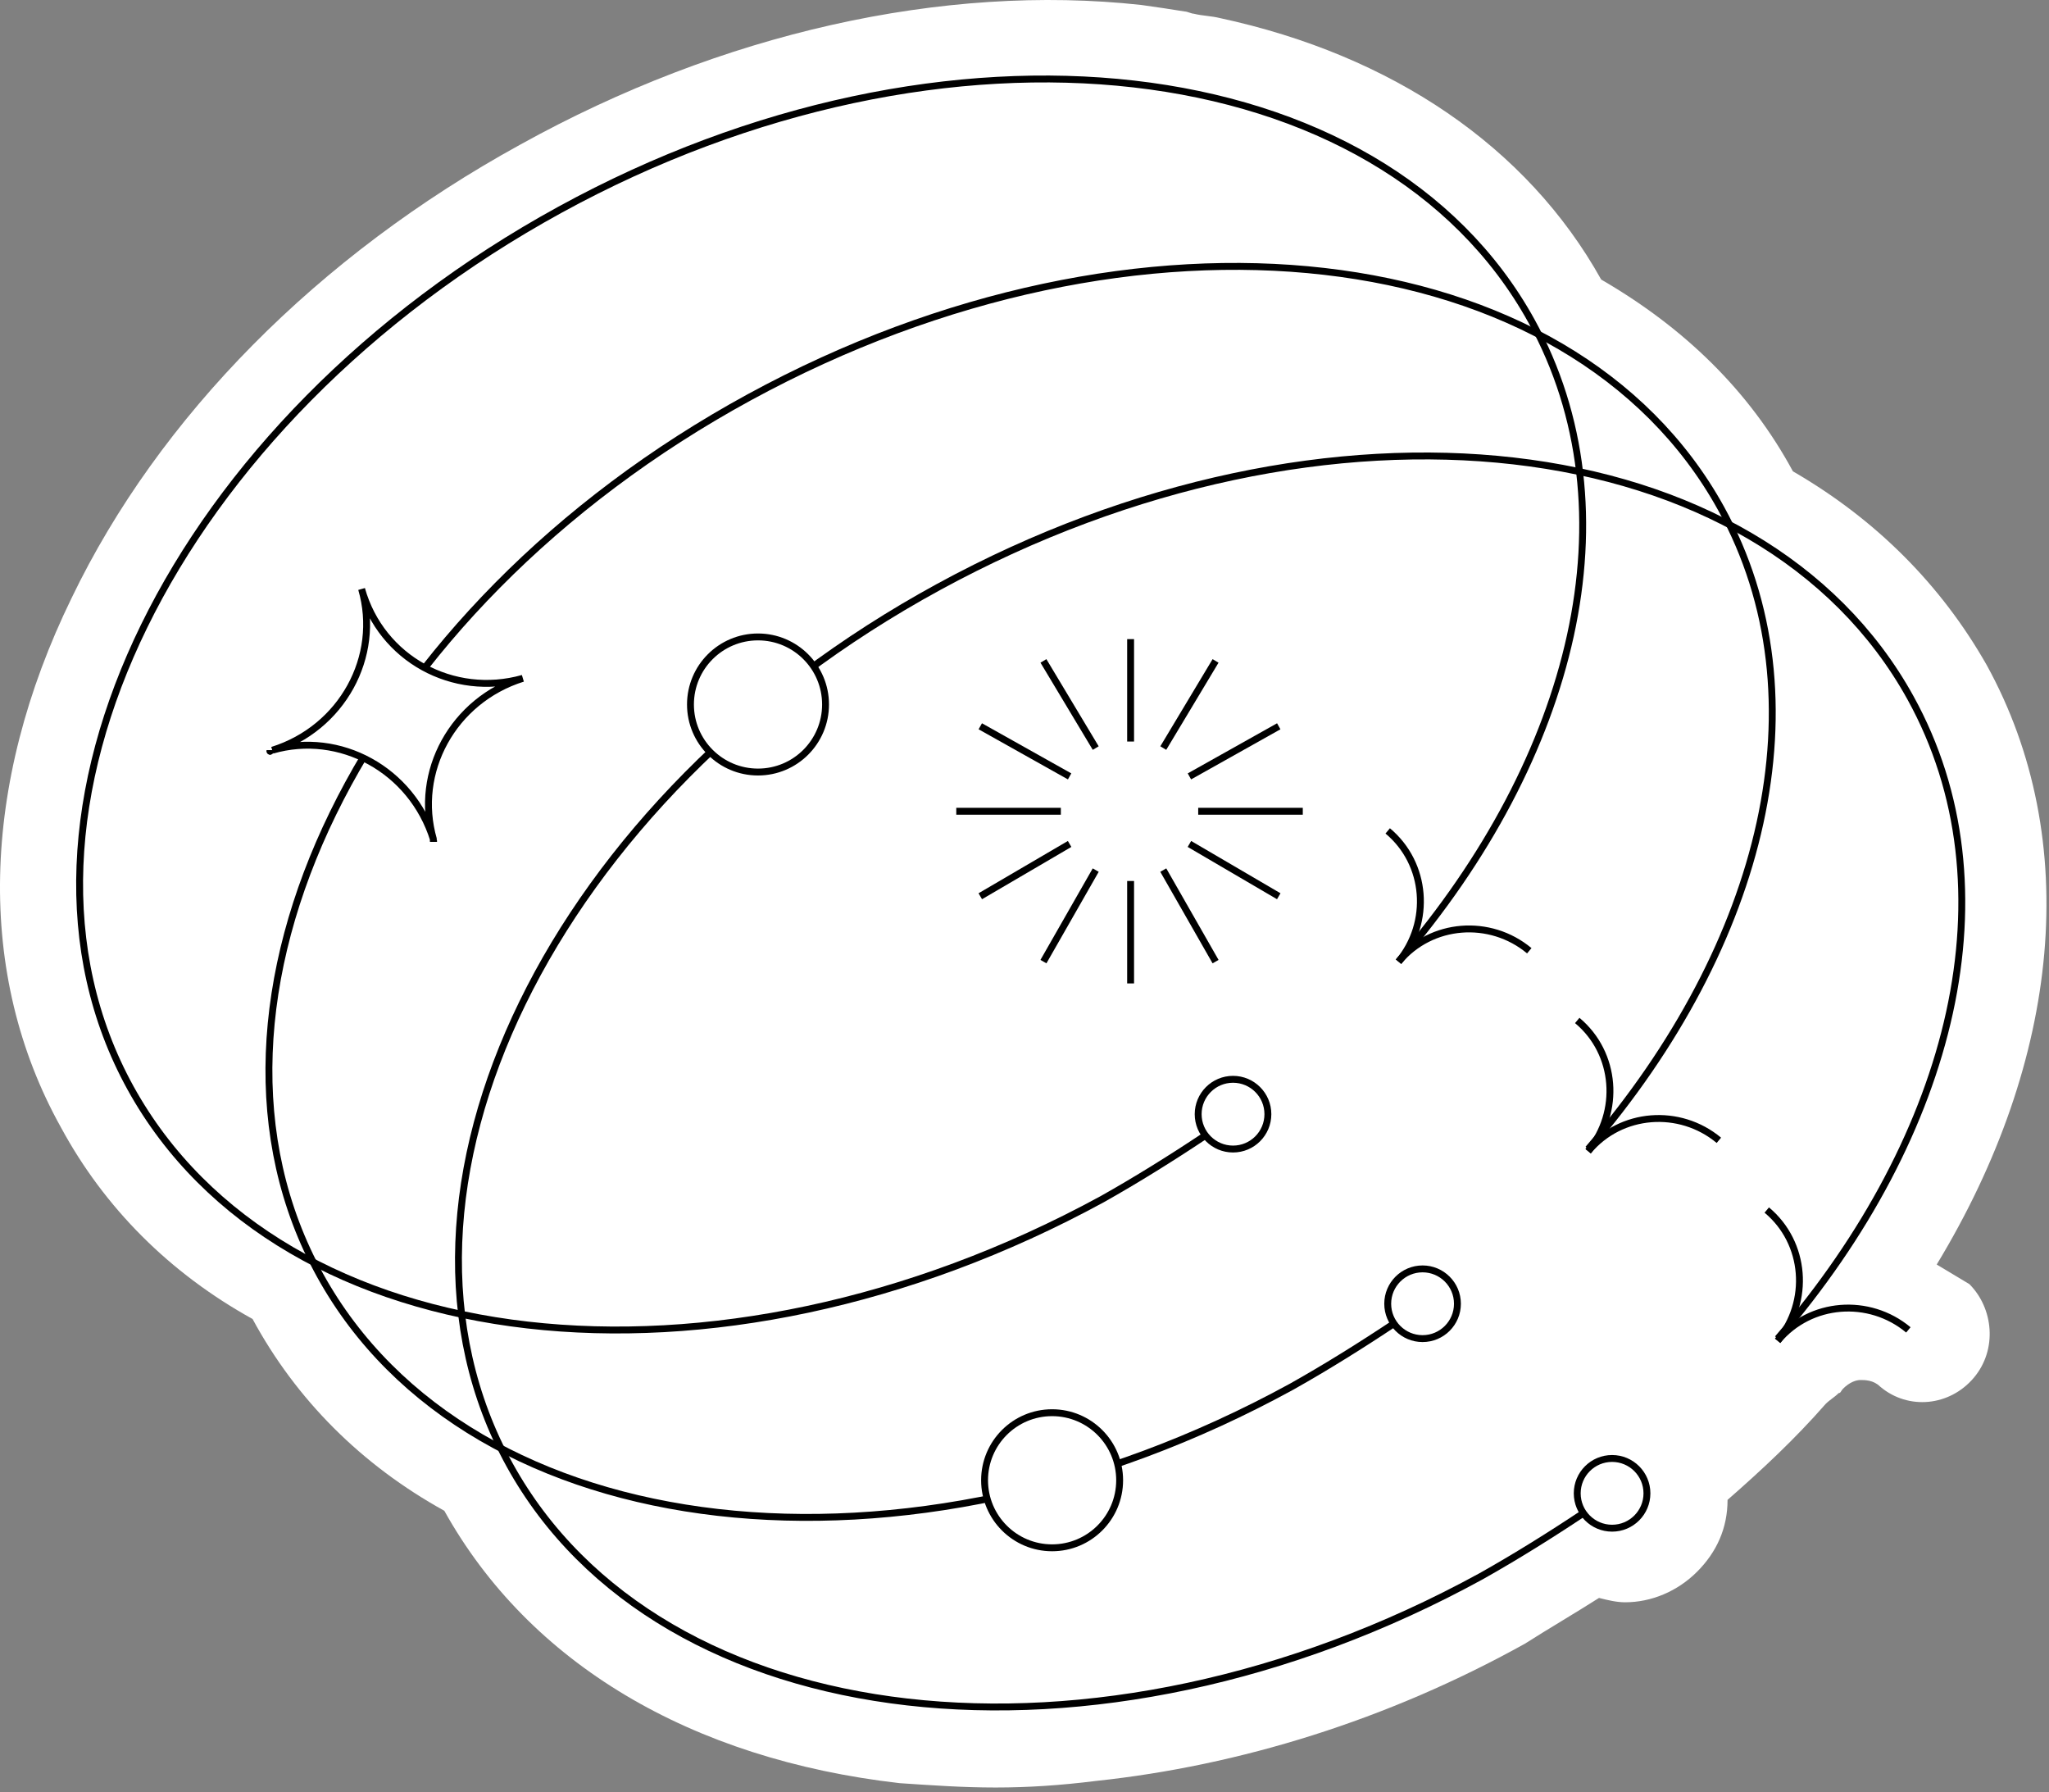 <?xml version="1.0" encoding="UTF-8"?> <svg xmlns="http://www.w3.org/2000/svg" width="223" height="195" viewBox="0 0 223 195" fill="none"><rect x="0" y="0" width="223" height="195" fill="#808080" stroke="none"/> <path d="M214.81 149.925C212.201 153.008 207.696 153.482 204.614 150.874C203.902 150.162 202.954 150.162 202.48 150.162C202.005 150.162 201.294 150.399 200.583 151.111C200.346 151.348 200.346 151.585 200.108 151.585C199.634 152.059 199.16 152.296 198.686 152.771C195.366 156.564 191.809 159.884 188.016 163.204C188.016 166.286 186.83 168.894 184.696 171.028C182.562 173.162 179.717 174.348 176.871 174.348C175.923 174.348 174.974 174.111 174.026 173.874C171.418 175.534 168.572 177.193 165.964 178.853C151.026 187.152 134.902 192.132 119.252 193.791C115.459 194.266 111.902 194.503 108.345 194.503C104.788 194.503 101.469 194.266 97.912 194.029C75.149 191.42 57.603 180.987 48.355 164.389C39.345 159.41 32.231 152.296 27.489 143.523C18.479 138.544 11.365 131.43 6.623 122.657C-2.624 106.059 -2.15 85.43 7.809 65.038C17.293 45.358 34.602 27.811 56.654 15.718C78.469 3.626 102.654 -1.828 124.232 0.543C125.892 0.78 127.551 1.017 128.974 1.254C129.211 1.254 129.685 1.492 129.923 1.492C130.871 1.729 131.819 1.729 132.768 1.966C151.5 5.997 166.201 15.956 174.263 30.419C183.273 35.636 190.387 42.512 195.129 51.286C204.139 56.502 211.253 63.616 216.232 72.389C226.665 91.358 224.294 115.307 210.779 137.595C211.964 138.307 213.15 139.018 214.335 139.729C216.944 142.338 217.418 146.843 214.81 149.925Z" fill="white"></path> <path d="M131.106 123.607C127.55 125.978 123.756 128.349 119.962 130.483C77.756 153.483 30.57 148.029 14.209 118.39C-2.152 88.751 18.951 45.833 60.921 22.833C102.89 -0.167 150.313 5.287 166.674 34.926C178.055 55.555 171.416 82.349 152.21 104.638" stroke="black" stroke-width="0.75" stroke-miterlimit="10"></path> <path d="M152.211 104.639C155.768 100.371 162.17 99.896 166.438 103.453" stroke="black" stroke-width="0.75" stroke-miterlimit="10"></path> <path d="M152.214 104.638C155.771 100.37 155.297 93.968 151.029 90.411" stroke="black" stroke-width="0.75" stroke-miterlimit="10"></path> <path d="M134.195 125.029C136.29 125.029 137.989 123.331 137.989 121.235C137.989 119.14 136.29 117.441 134.195 117.441C132.1 117.441 130.401 119.14 130.401 121.235C130.401 123.331 132.1 125.029 134.195 125.029Z" stroke="black" stroke-width="0.75" stroke-miterlimit="10"></path> <path d="M151.739 143.998C148.182 146.369 144.388 148.741 140.594 150.875C98.625 173.875 51.202 168.421 34.841 138.782C18.48 109.142 39.347 66.225 81.553 43.225C123.759 20.224 170.945 25.678 187.306 55.317C198.688 75.946 192.048 102.74 172.842 125.029" stroke="black" stroke-width="0.75" stroke-miterlimit="10"></path> <path d="M172.845 125.265C176.402 120.997 182.804 120.523 187.072 124.08" stroke="black" stroke-width="0.75" stroke-miterlimit="10"></path> <path d="M172.843 125.266C176.399 120.998 175.925 114.596 171.657 111.039" stroke="black" stroke-width="0.75" stroke-miterlimit="10"></path> <path d="M154.824 145.657C156.919 145.657 158.618 143.959 158.618 141.864C158.618 139.768 156.919 138.07 154.824 138.07C152.729 138.07 151.03 139.768 151.03 141.864C151.03 143.959 152.729 145.657 154.824 145.657Z" stroke="black" stroke-width="0.75" stroke-miterlimit="10"></path> <path d="M172.366 164.626C168.81 166.997 165.016 169.368 161.222 171.502C119.253 194.502 71.83 189.049 55.469 159.409C39.108 129.77 59.974 86.852 102.18 63.852C144.387 40.852 191.573 46.306 207.933 75.945C219.315 96.574 212.676 123.368 193.469 145.657" stroke="black" stroke-width="0.75" stroke-miterlimit="10"></path> <path d="M193.466 145.894C197.023 141.626 203.425 141.152 207.693 144.708" stroke="black" stroke-width="0.75" stroke-miterlimit="10"></path> <path d="M193.469 145.894C197.025 141.626 196.551 135.224 192.283 131.667" stroke="black" stroke-width="0.75" stroke-miterlimit="10"></path> <path d="M175.449 166.286C177.544 166.286 179.243 164.588 179.243 162.493C179.243 160.397 177.544 158.699 175.449 158.699C173.354 158.699 171.655 160.397 171.655 162.493C171.655 164.588 173.354 166.286 175.449 166.286Z" stroke="black" stroke-width="0.75" stroke-miterlimit="10"></path> <path d="M82.497 84.007C86.556 84.007 89.847 80.716 89.847 76.657C89.847 72.597 86.556 69.306 82.497 69.306C78.437 69.306 75.146 72.597 75.146 76.657C75.146 80.716 78.437 84.007 82.497 84.007Z" fill="white" stroke="black" stroke-width="0.75" stroke-miterlimit="10"></path> <path d="M114.504 168.42C118.564 168.42 121.855 165.129 121.855 161.07C121.855 157.01 118.564 153.719 114.504 153.719C110.445 153.719 107.154 157.01 107.154 161.07C107.154 165.129 110.445 168.42 114.504 168.42Z" fill="white" stroke="black" stroke-width="0.75" stroke-miterlimit="10"></path> <path d="M123.048 69.544V80.688" stroke="black" stroke-width="0.75" stroke-miterlimit="10"></path> <path d="M126.604 81.399L132.295 71.915" stroke="black" stroke-width="0.75" stroke-miterlimit="10"></path> <path d="M129.449 84.481L139.171 79.028" stroke="black" stroke-width="0.75" stroke-miterlimit="10"></path> <path d="M130.405 88.275H141.787" stroke="black" stroke-width="0.75" stroke-miterlimit="10"></path> <path d="M129.449 91.832L139.171 97.522" stroke="black" stroke-width="0.75" stroke-miterlimit="10"></path> <path d="M126.604 94.677L132.295 104.636" stroke="black" stroke-width="0.75" stroke-miterlimit="10"></path> <path d="M119.251 81.399L113.561 71.915" stroke="black" stroke-width="0.75" stroke-miterlimit="10"></path> <path d="M116.41 84.481L106.688 79.028" stroke="black" stroke-width="0.75" stroke-miterlimit="10"></path> <path d="M115.456 88.275H104.075" stroke="black" stroke-width="0.75" stroke-miterlimit="10"></path> <path d="M116.41 91.832L106.688 97.522" stroke="black" stroke-width="0.75" stroke-miterlimit="10"></path> <path d="M119.251 94.677L113.561 104.636" stroke="black" stroke-width="0.75" stroke-miterlimit="10"></path> <path d="M123.048 95.863V107.008" stroke="black" stroke-width="0.75" stroke-miterlimit="10"></path> <path d="M29.394 81.636C29.394 81.636 29.394 81.873 29.394 81.636Z" fill="white"></path> <path d="M29.394 81.636C29.394 81.636 29.394 81.873 29.394 81.636" stroke="black" stroke-width="0.75" stroke-miterlimit="10"></path> <path d="M56.901 73.811C49.313 76.183 45.045 84.007 47.179 91.358C44.808 83.77 36.983 79.502 29.633 81.636C37.22 79.265 41.488 71.44 39.354 64.09C41.488 71.677 49.313 75.946 56.901 73.811Z" fill="white" stroke="black" stroke-width="0.75" stroke-miterlimit="10"></path> <path d="M29.394 81.636C29.394 81.636 29.394 81.873 29.394 81.636Z" fill="white"></path> <path d="M29.394 81.636C29.394 81.636 29.394 81.873 29.394 81.636" stroke="black" stroke-width="0.75" stroke-miterlimit="10"></path> <path d="M47.179 91.595C47.179 91.595 47.179 91.358 47.179 91.595Z" fill="white"></path> <path d="M47.179 91.595C47.179 91.595 47.179 91.358 47.179 91.595" stroke="black" stroke-width="0.75" stroke-miterlimit="10"></path> <path d="M47.179 91.595C47.179 91.595 47.179 91.358 47.179 91.595Z" fill="white"></path> <path d="M47.179 91.595C47.179 91.595 47.179 91.358 47.179 91.595" stroke="black" stroke-width="0.75" stroke-miterlimit="10"></path> </svg> 